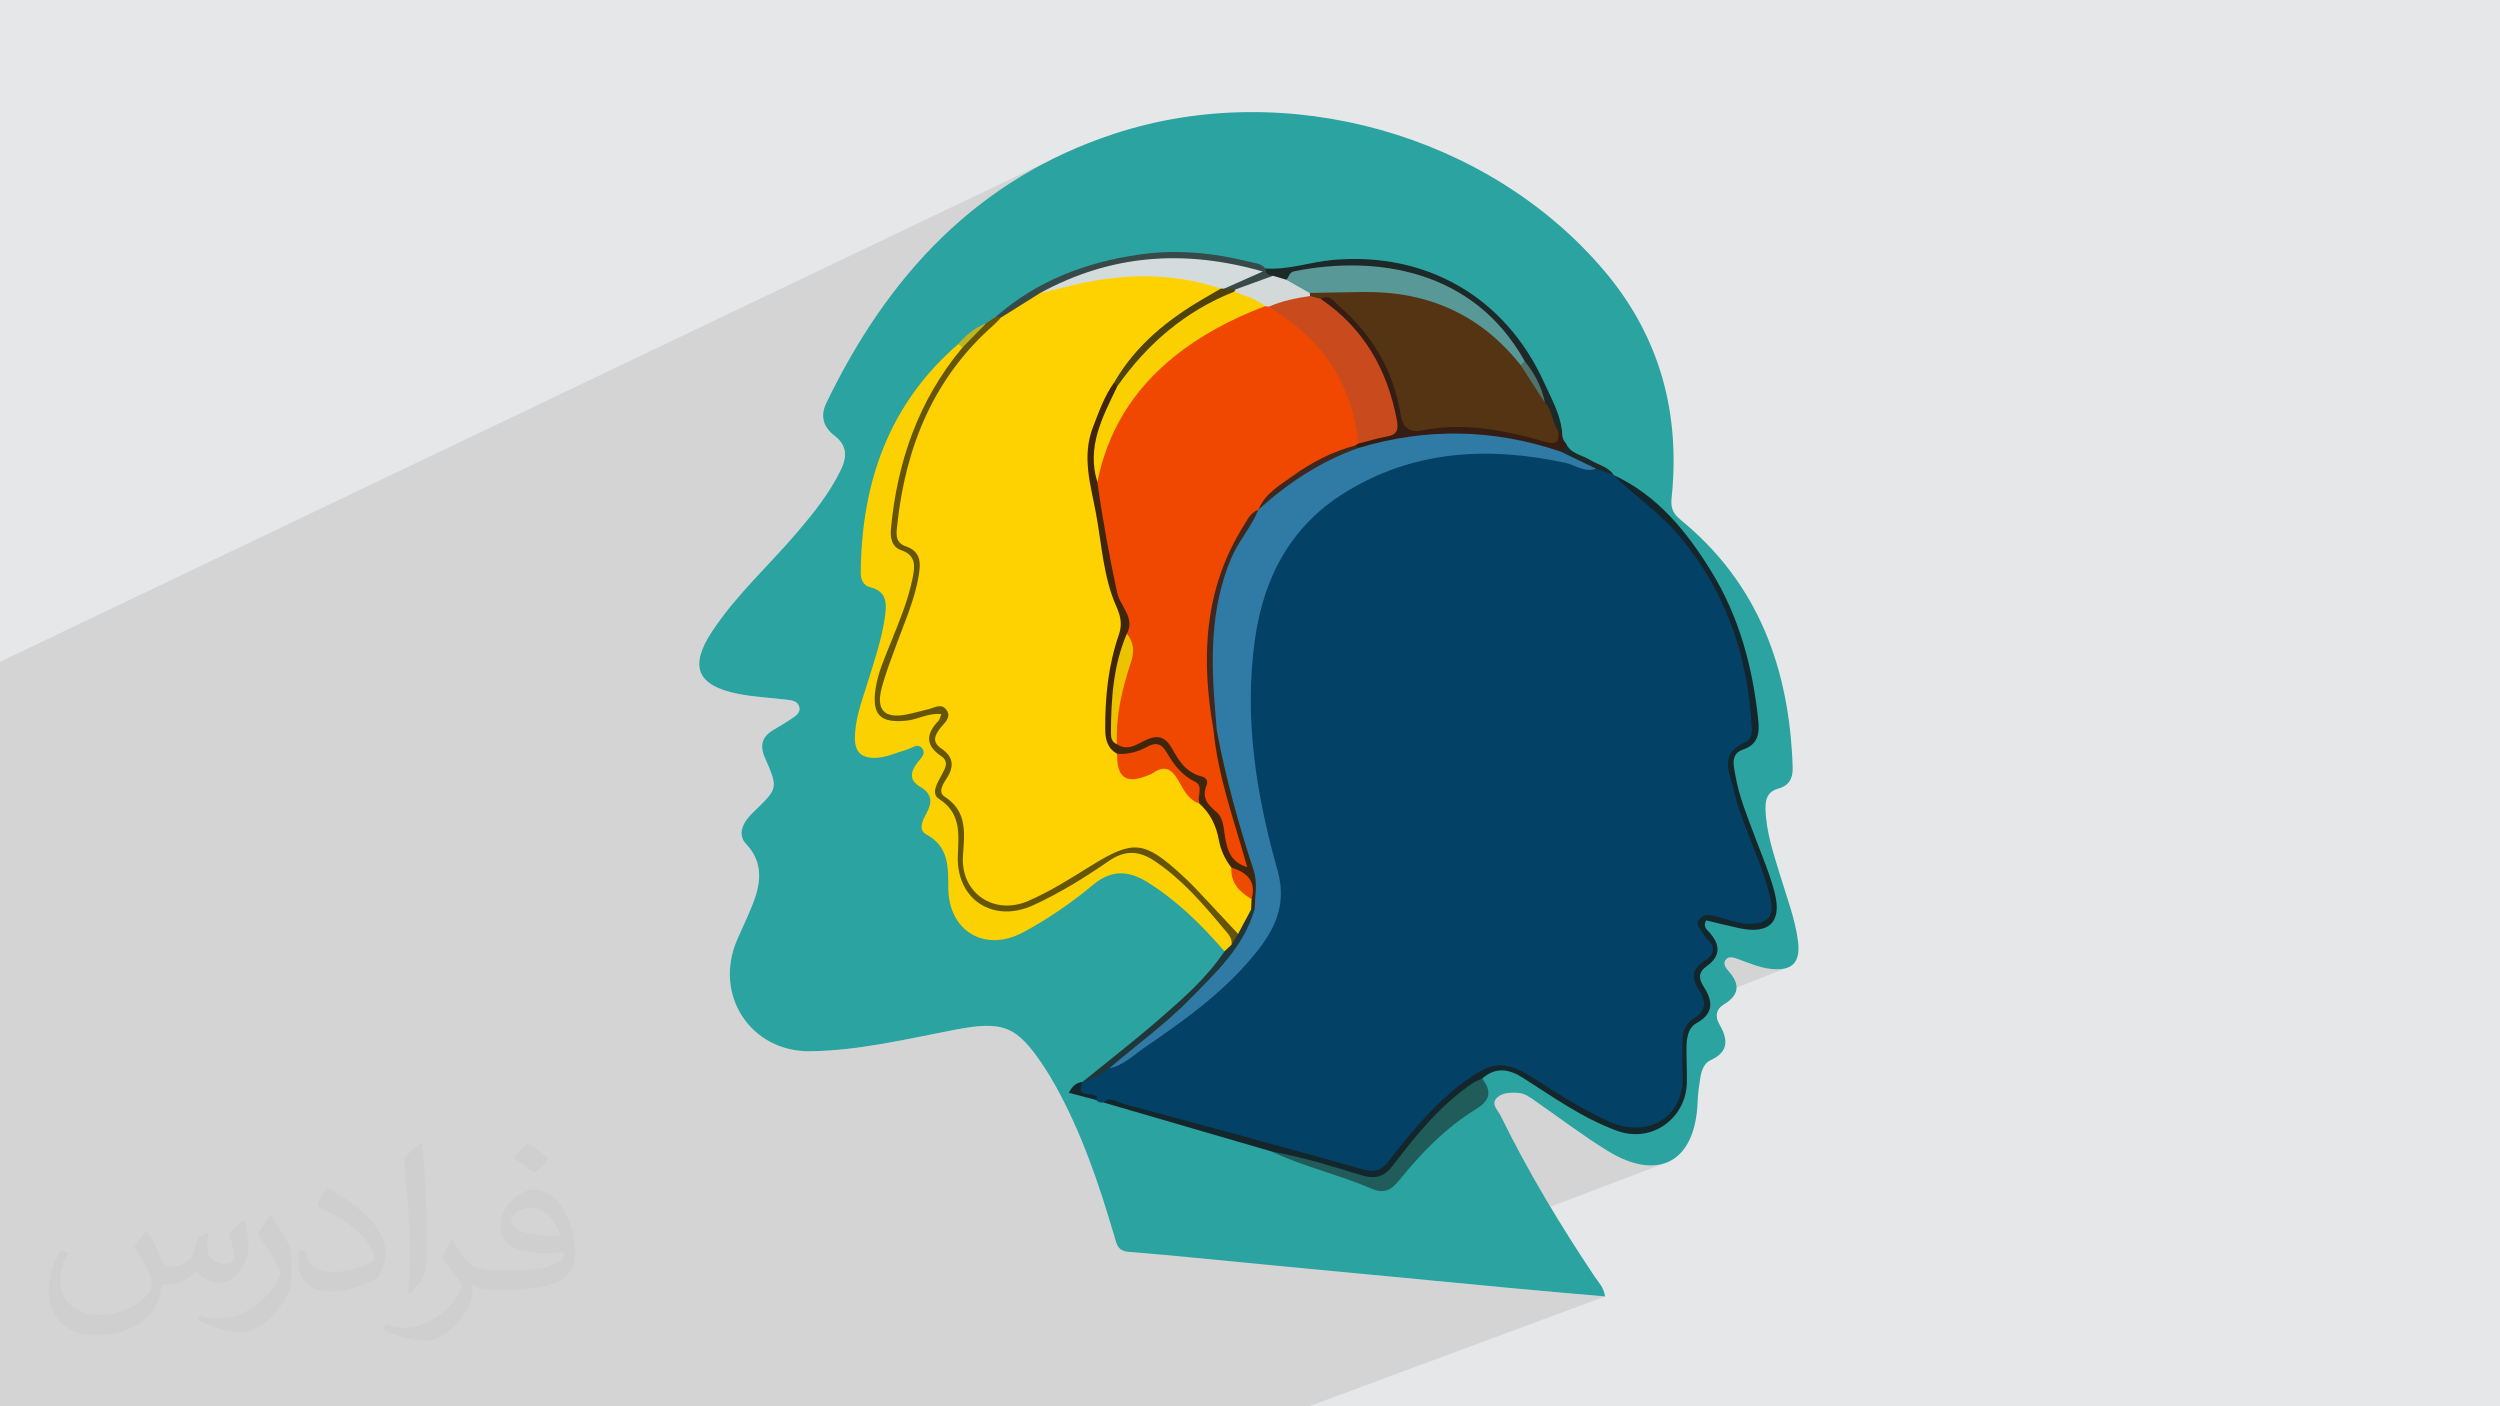 <?xml version="1.0" encoding="UTF-8"?>
<!DOCTYPE svg PUBLIC "-//W3C//DTD SVG 1.1//EN" "http://www.w3.org/Graphics/SVG/1.1/DTD/svg11.dtd">
<!-- Creator: CorelDRAW -->
<svg xmlns="http://www.w3.org/2000/svg" xml:space="preserve" width="3.703in" height="2.083in" version="1.1" style="shape-rendering:geometricPrecision; text-rendering:geometricPrecision; image-rendering:optimizeQuality; fill-rule:evenodd; clip-rule:evenodd"
viewBox="0 0 3703.33 2083.33"
 xmlns:xlink="http://www.w3.org/1999/xlink"
 xmlns:xodm="http://www.corel.com/coreldraw/odm/2003">
 <defs>
  <style type="text/css">
   <![CDATA[
    .fil0 {fill:#E6E7E8}
    .fil4 {fill:#034266;fill-rule:nonzero}
    .fil6 {fill:#13262C;fill-rule:nonzero}
    .fil9 {fill:#1C2928;fill-rule:nonzero}
    .fil8 {fill:#205C59;fill-rule:nonzero}
    .fil12 {fill:#213639;fill-rule:nonzero}
    .fil3 {fill:#2AA3A1;fill-rule:nonzero}
    .fil14 {fill:#2F7BA5;fill-rule:nonzero}
    .fil10 {fill:#351D13;fill-rule:nonzero}
    .fil11 {fill:#374948;fill-rule:nonzero}
    .fil25 {fill:#40260C;fill-rule:nonzero}
    .fil22 {fill:#402821;fill-rule:nonzero}
    .fil24 {fill:#4E430A;fill-rule:nonzero}
    .fil19 {fill:#4F746C;fill-rule:nonzero}
    .fil16 {fill:#543413;fill-rule:nonzero}
    .fil17 {fill:#589897;fill-rule:nonzero}
    .fil7 {fill:#655509;fill-rule:nonzero}
    .fil13 {fill:#BFB521;fill-rule:nonzero}
    .fil21 {fill:#C94B1D;fill-rule:nonzero}
    .fil18 {fill:#D3D9D9;fill-rule:nonzero}
    .fil23 {fill:#D4DBDC;fill-rule:nonzero}
    .fil27 {fill:#ED4B01;fill-rule:nonzero}
    .fil29 {fill:#EDC201;fill-rule:nonzero}
    .fil26 {fill:#EE4801;fill-rule:nonzero}
    .fil20 {fill:#F04701;fill-rule:nonzero}
    .fil28 {fill:#FBD001;fill-rule:nonzero}
    .fil5 {fill:#FBD101;fill-rule:nonzero}
    .fil15 {fill:#FED100;fill-rule:nonzero}
    .fil2 {fill:#373435;fill-opacity:0.031}
    .fil1 {fill:#373435;fill-opacity:0.102}
   ]]>
  </style>
 </defs>
 <g id="Layer_x0020_1">
  <polygon class="fil0" points="-1,0.07 3704.33,0.07 3704.33,2083.26 -1,2083.26 "/>
  <polygon class="fil1" points="1939.33,2083.26 1770.52,2083.26 1517.65,2083.26 1390.12,2083.26 1334.2,2083.26 1113.21,2083.26 1083.18,2083.26 1055.92,2083.26 1039.39,2083.26 1004.5,2083.26 984.88,2083.26 966.65,2083.26 887.94,2083.26 870.35,2083.26 387.56,2083.26 372.21,2083.26 371.61,2083.26 370.96,2083.26 305.96,2083.26 59.78,2083.26 -1,2083.26 -1,2055.64 -1,1858.05 -1,1817.01 -1,1730.11 -1,1698.65 -1,1689.64 -1,1621.56 -1,1588.36 -1,1583.65 -1,1572.85 -1,1554.89 -1,1515.93 -1,1413.25 -1,1329.09 -1,1271.05 -1,1218.78 -1,1169.18 -1,980.83 1560.69,234.76 1543.78,243.43 1527.26,252.5 1511.11,262 1495.34,271.9 1479.94,282.2 1464.9,292.89 1450.22,303.98 1435.9,315.44 1421.92,327.28 1408.28,339.49 1394.99,352.06 1382.02,364.99 1369.39,378.27 1357.07,391.89 1345.07,405.85 1333.38,420.15 1321.99,434.77 1310.91,449.71 1300.11,464.97 1289.61,480.54 1279.39,496.4 1269.46,512.56 1259.79,529.01 1250.39,545.75 1241.25,562.76 1232.37,580.04 1223.74,597.59 1222.22,601.07 1221.02,604.5 1220.13,607.87 1219.56,611.19 1219.3,614.43 1219.35,617.61 1219.7,620.72 1220.35,623.76 1221.3,626.73 1222.53,629.61 1224.06,632.42 1225.86,635.14 1227.94,637.78 1230.3,640.32 1232.93,642.78 1235.83,645.14 1239.23,647.93 1242.18,650.77 1244.71,653.67 1246.82,656.62 1248.54,659.63 1249.86,662.7 1250.82,665.83 1251.42,669.02 1251.68,672.27 1251.61,675.59 1251.23,678.97 1250.55,682.42 1249.59,685.93 1248.35,689.52 1246.87,693.17 1245.14,696.9 1241.94,703.22 1238.59,709.43 1235.1,715.54 1231.48,721.56 1227.74,727.48 1223.89,733.33 1219.93,739.09 1215.87,744.79 1211.72,750.42 1207.49,756 1203.18,761.52 1198.81,767 1194.39,772.44 1189.91,777.84 1185.39,783.22 1180.84,788.58 1176.89,793.18 1172.91,797.74 1168.89,802.28 1164.85,806.79 1160.78,811.28 1156.69,815.76 1152.58,820.22 1148.46,824.67 1144.33,829.11 1140.19,833.55 1136.05,837.98 1131.91,842.41 1127.77,846.84 1123.64,851.28 1119.52,855.74 1115.41,860.2 1111.33,864.68 1107.26,869.17 1103.22,873.69 1099.21,878.23 1095.23,882.8 1091.29,887.39 1087.39,892.02 1083.53,896.69 1079.71,901.39 1075.95,906.14 1072.24,910.93 1068.58,915.77 1064.99,920.66 1061.46,925.61 1058,930.61 1054.61,935.67 1048.78,945.07 1044.02,953.94 1040.34,962.29 1037.74,970.12 1036.23,977.45 1035.81,984.28 1036.5,990.63 1038.27,996.51 1041.16,1001.92 1045.15,1006.88 1050.25,1011.4 1056.47,1015.49 1063.81,1019.16 1072.27,1022.42 1081.86,1025.27 1092.58,1027.74 1097.1,1028.61 1101.64,1029.39 1106.19,1030.11 1110.76,1030.76 1115.33,1031.35 1119.91,1031.9 1124.51,1032.41 1129.11,1032.89 1133.71,1033.35 1138.32,1033.79 1142.93,1034.23 1147.54,1034.67 1152.14,1035.12 1156.74,1035.59 1161.34,1036.08 1165.93,1036.61 1168.84,1036.99 1171.73,1037.49 1174.53,1038.19 1177.14,1039.17 1179.49,1040.54 1181.49,1042.37 1183.06,1044.75 1184.1,1047.76 1184.39,1050.54 1184,1053.04 1183.04,1055.3 1181.63,1057.34 1179.89,1059.19 1177.91,1060.88 1175.81,1062.44 1173.71,1063.9 1170.28,1066.21 1166.8,1068.48 1163.3,1070.69 1159.78,1072.87 1156.23,1075.03 1152.67,1077.16 1149.1,1079.28 1145.53,1081.4 1139.87,1085.26 1135.4,1089.43 1132.11,1093.94 1129.98,1098.81 1129.01,1104.07 1129.18,1109.74 1130.49,1115.83 1132.92,1122.38 1136.42,1130.36 1139.42,1137.4 1141.91,1143.61 1143.85,1149.1 1145.23,1154.01 1146.03,1158.43 1146.22,1162.49 1145.79,1166.3 1144.72,1169.98 1142.98,1173.64 1140.55,1177.41 1137.41,1181.39 1133.54,1185.7 1128.93,1190.45 1123.54,1195.77 1117.35,1201.77 1115.54,1203.55 1113.73,1205.36 1111.96,1207.21 1110.24,1209.1 1108.57,1211.04 1106.98,1213.02 1105.48,1215.06 1104.08,1217.15 1101.74,1221.31 1099.97,1225.53 1098.85,1229.78 1098.43,1234.02 1098.78,1238.21 1099.96,1242.33 1102.05,1246.34 1105.1,1250.2 1109.55,1255.3 1113.35,1260.47 1116.55,1265.71 1119.16,1271.01 1121.21,1276.37 1122.74,1281.78 1123.78,1287.25 1124.34,1292.77 1124.46,1298.33 1124.18,1303.94 1123.51,1309.58 1122.49,1315.26 1121.15,1320.98 1119.51,1326.72 1117.6,1332.5 1115.46,1338.29 1114.11,1341.69 1112.73,1345.09 1111.33,1348.47 1109.89,1351.84 1108.44,1355.2 1106.96,1358.56 1105.47,1361.91 1103.97,1365.26 1102.46,1368.6 1100.95,1371.94 1099.43,1375.28 1097.92,1378.62 1096.41,1381.96 1094.91,1385.31 1093.43,1388.67 1091.96,1392.03 1088.9,1399.69 1086.36,1407.35 1084.33,1414.99 1082.8,1422.61 1081.76,1430.18 1081.2,1437.69 1081.11,1445.11 1081.47,1452.45 1082.28,1459.67 1083.52,1466.76 1085.19,1473.71 1087.28,1480.5 1089.77,1487.11 1092.66,1493.53 1095.93,1499.74 1099.57,1505.72 1103.57,1511.46 1107.93,1516.94 1112.64,1522.14 1117.67,1527.06 1123.02,1531.67 1128.69,1535.95 1134.65,1539.89 1140.91,1543.48 1147.44,1546.69 1154.25,1549.52 1161.31,1551.94 1168.62,1553.93 1176.17,1555.49 1183.94,1556.6 1191.94,1557.23 1200.14,1557.38 1206.95,1557.25 1213.74,1557.03 1220.53,1556.71 1227.3,1556.31 1234.06,1555.83 1240.81,1555.28 1247.56,1554.64 1254.29,1553.94 1261.01,1553.17 1267.73,1552.33 1274.43,1551.44 1281.13,1550.49 1287.82,1549.49 1294.51,1548.44 1301.19,1547.35 1307.86,1546.21 1314.53,1545.04 1321.19,1543.83 1327.85,1542.6 1334.5,1541.34 1341.16,1540.06 1347.81,1538.76 1354.45,1537.44 1361.1,1536.12 1367.74,1534.79 1374.38,1533.45 1381.02,1532.11 1387.67,1530.78 1394.31,1529.46 1400.95,1528.15 1407.6,1526.85 1414.24,1525.57 1420.83,1524.35 1427.14,1523.26 1433.16,1522.3 1438.91,1521.49 1444.41,1520.82 1449.68,1520.31 1454.71,1519.95 1459.54,1519.76 1464.17,1519.74 1468.6,1519.9 1472.87,1520.24 1476.98,1520.77 1480.94,1521.49 1484.77,1522.41 1488.48,1523.54 1492.08,1524.88 1495.59,1526.43 1499.02,1528.21 1502.39,1530.22 1505.7,1532.47 1508.97,1534.95 1512.22,1537.69 1515.45,1540.67 1518.69,1543.91 1521.93,1547.42 1525.21,1551.19 1528.52,1555.24 1531.89,1559.58 1535.33,1564.2 1538.85,1569.11 1542.46,1574.33 1546.18,1579.85 1548.45,1583.31 1550.69,1586.8 1552.89,1590.32 1555.05,1593.86 1557.18,1597.43 1559.27,1601.01 1560.06,1602.39 2629.33,1169.98 2634.98,1167.99 2640.28,1166.13 1560.31,1602.83 1561.33,1604.61 1563.35,1608.22 1566.98,1614.83 1570.53,1621.48 1574,1628.15 1577.4,1634.85 1580.73,1641.58 1583.99,1648.34 1587.18,1655.13 1590.31,1661.93 1593.37,1668.77 1596.37,1675.63 1599.31,1682.51 1602.19,1689.41 1605.02,1696.34 1607.79,1703.29 1610.51,1710.26 1613.19,1717.24 1615.81,1724.25 1618.38,1731.28 1620.91,1738.32 1623.4,1745.38 1625.85,1752.45 1628.26,1759.54 1630.63,1766.65 1632.96,1773.77 1635.27,1780.9 1635.73,1782.35 2559.86,1419.03 2562.17,1418.37 2564.61,1418.26 2567.13,1418.57 2569.66,1419.2 2572.15,1419.98 2574.54,1420.82 2577.55,1421.89 2580.54,1422.98 2583.53,1424.1 2586.52,1425.22 2589.5,1426.33 2592.5,1427.43 2595.5,1428.51 2598.5,1429.55 2601.52,1430.55 2604.56,1431.49 2607.62,1432.37 2610.7,1433.17 2613.8,1433.89 2616.93,1434.51 2620.1,1435.03 2623.3,1435.43 2629.02,1435.86 2634.3,1435.92 2639.13,1435.59 2643.53,1434.86 2647.5,1433.74 1648.52,1824 1650.62,1831.12 1651.79,1835.3 1652.97,1839.33 1654.36,1843.1 1654.64,1843.63 2226.19,1621.02 2230.43,1619.84 2234.89,1619.16 2239.48,1618.87 2244.13,1618.88 2248.74,1619.1 2252.67,1619.62 2256.36,1620.62 2259.87,1622.02 2263.23,1623.74 2266.47,1625.7 2269.64,1627.83 2272.77,1630.04 2275.9,1632.25 2282.43,1636.82 2288.95,1641.43 2295.46,1646.05 2301.95,1650.68 2308.44,1655.32 2314.94,1659.96 2321.44,1664.6 2327.95,1669.21 2334.48,1673.8 2341.02,1678.37 2347.59,1682.89 2354.19,1687.37 2360.81,1691.79 2367.48,1696.16 2374.19,1700.45 2380.94,1704.68 2388,1708.85 2394.94,1712.57 2401.74,1715.85 2408.39,1718.68 2414.91,1721.07 2421.26,1723.04 2427.46,1724.56 2433.5,1725.66 2439.36,1726.33 2445.05,1726.57 2450.56,1726.4 2455.88,1725.81 2461.02,1724.81 2465.95,1723.41 2031,1888.46 2036.78,1889.01 2047.96,1890.08 2059.15,1891.15 2070.34,1892.22 2081.52,1893.29 2092.71,1894.36 2103.9,1895.43 2115.09,1896.5 2126.28,1897.56 2137.46,1898.63 2148.65,1899.69 2159.84,1900.76 2171.03,1901.82 2182.22,1902.89 2193.4,1903.94 2204.59,1905.01 2215.78,1906.07 2226.97,1907.13 2238.16,1908.19 2242.48,1908.59 2246.8,1909 2251.13,1909.4 2255.45,1909.8 2259.77,1910.19 2264.1,1910.59 2268.43,1910.98 2272.76,1911.37 2277.09,1911.76 2281.42,1912.15 2285.76,1912.54 2290.09,1912.92 2294.43,1913.3 2298.78,1913.69 2303.13,1914.07 2307.48,1914.45 2311.83,1914.83 2316.19,1915.22 2320.55,1915.59 2324.91,1915.98 2329.28,1916.36 2333.66,1916.74 2338.04,1917.12 2342.42,1917.5 2346.81,1917.89 2351.2,1918.27 2355.61,1918.65 2360.01,1919.04 2364.43,1919.43 2368.84,1919.81 2373.27,1920.2 2377.7,1920.6 "/>
  <path class="fil2" d="M219.02 1825.24c7,11 12,21 16,32 3,7 5,19 21,19 5,0 11,-1 17,-5 7,-3 12,-9 14,-17l6 -21 15 -7 1 1c-2,8 -2,15 -2,21 0,18 15,24 27,24 7,0 13,-3 13,-10 0,-8 -4,-22 -8,-35 7,-7 14,-14 22,-20l1 1c4,15 6,30 6,40 0,10 -4,20 -8,27 -7,14 -20,25 -36,25 -12,0 -25,-6 -34,-17l-1 0c-9,11 -22,20 -43,20l-7 0c-1,14 -4,24 -9,33 -13,25 -50,42 -85.01,42 -49,0 -73.01,-28 -73.01,-66 0,-23 7,-45 19,-60l10 4c-7,14 -12,27 -12,40 0,35 29,52 61,52 30,0 68.01,-20 75.01,-42 -2,-25 -12,-36 -26,-59 4,-7 10,-15 17,-23l1 0 0 0 2 1 0.02 -0.01zm563.05 -132.01c10,6 20,14 30,23 -6,8 -12,15 -21,21 -10,-8 -20,-15 -30,-22 7,-8 14,-15 20,-22l1 0 0 -0zm5 96.01c-17,0 -30,11 -30,19 0,17 33,23 73.01,23 -5,-20 -22,-42 -43,-42zm-37 93.01c22,0 41,-1 55,-4 16,-4 30,-12 30,-18 0,-2 0,-3 -1,-5 -9,1 -19,1 -29,1 -29,0 -52,-7 -60,-23 -2,-4 -4,-10 -4,-15 0,-16 7,-32 19,-42 10,-9 21,-14 33,-14 20,0 37,17 48,42 6,14 11,30 11,51 0,14 -4,25 -12,34 -16,15 -45,21 -90.01,21l-20 0 0 0 -5 0c-11,0 -19,-2 -25,-7l-1 0c0,2 1,5 1,7 0,10 -3,23 -10,33 -20,30 -42,43 -60,43 -19,0 -42,-7 -63,-17l4 -7c7,3 16,5 29,5 34,0 78.01,-33 84.01,-64 -1,-3 -3,-6 -7,-10 -10,-12 -16,-22 -22,-32 5,-10 10,-18 14,-25l2 0c14,29 28,46 57,46l4 0 0 0 21 0 0 0 -3 0 -0 -0zm-146.01 31c2,-14 3,-29 3,-43l0 -21c0,-39 -5,-96.01 -9,-133.01 7,-8 17,-17 25,-23l2 1c5,47 7,101.01 7,151.01 0,13 -1,26 -2,35 -1,12 -8,21 -22,35l-3 -1 0 0 -1 -1 -0 0zm-151.02 -62.01c1,18 10,33 41,33 20,0 36,-5 55,-14 3,-2 5,-3 5,-5 0,-12 -9,-27 -24,-41 -14,-13 -34,-25 -51,-32 -6,-3 -8,-5 -8,-8 0,-5 7,-17 13,-24l2 0c20,11 43,27 60,44 15,16 25,33 25,51 0,13 -4,26 -11,38 -22,11 -46,20 -70.01,20 -29,0 -48,-13 -48,-45 0,-3 0,-9 1,-16l10 0 0 0 0 -1 0 0zm-52 -52l18 29c7,11 13,22 13,41l0 24c0,19 -12,39 -32,60 -15,14 -29,20 -42,20 -19,0 -40,-6 -65,-17l3 -7c8,2 17,4 28,4 35,0 72.01,-26 88.01,-58 2,-4 3,-7 3,-9 0,-4 -2,-8 -4,-11 -9,-17 -19,-33 -30,-47 6,-9 12,-18 18,-27l2 0 0 0 0 -2 0 -0z"/>
  <g id="_2790477390128">
   <path class="fil3" d="M2377.7 1920.6c-47.31,-4.19 -93.45,-8.06 -139.54,-12.42 -119.35,-11.28 -238.67,-22.76 -358.01,-34.17 -69.39,-6.64 -138.74,-13.93 -208.23,-19.52 -16.87,-1.36 -18.01,-12.14 -21.31,-23.39 -22.56,-76.85 -48.18,-152.52 -87.26,-222.9 -5.37,-9.66 -11.06,-19.17 -17.18,-28.37 -40.28,-60.52 -60.01,-67.98 -131.94,-54.28 -70.91,13.52 -141.4,30.92 -214.1,31.81 -88.52,1.08 -143.61,-83.73 -108.18,-165.35 7.78,-17.94 16.42,-35.54 23.5,-53.74 12.03,-30.95 15.12,-61.08 -10.35,-88.09 -9.49,-10.06 -7.96,-22.08 -1.02,-33.05 3.59,-5.67 8.42,-10.68 13.27,-15.38 35.13,-34.01 35.52,-34.11 15.57,-79.39 -7.97,-18.09 -4.07,-31.09 12.61,-40.98 9.52,-5.64 19.07,-11.25 28.18,-17.5 5.51,-3.78 12.15,-8.33 10.39,-16.13 -2.02,-8.97 -10.48,-10.22 -18.17,-11.15 -24.46,-2.94 -49.28,-4.02 -73.35,-8.87 -60.22,-12.14 -71.95,-40.46 -37.96,-92.07 35.75,-54.31 84.3,-97.92 126.22,-147.09 24.34,-28.54 47.64,-57.68 64.3,-91.68 9.84,-20.08 10.01,-37.02 -9.31,-51.76 -16.16,-12.33 -21.09,-28.83 -12.09,-47.55 90.71,-188.56 223.44,-332.97 427.48,-399.65 254.95,-83.32 553.62,1 724.87,202.83 82.9,97.71 113.4,211.35 100.1,337.46 -1.59,15.1 2.87,23.26 13.69,32.11 115.78,94.76 161.01,221.56 165.73,366.67 0.51,15.71 -5.33,26.88 -20.63,30.98 -16.69,4.47 -20.04,15.74 -19.61,30.95 0.98,34.57 12.29,66.76 22.11,99.24 9.58,31.73 21.67,62.77 25.95,95.9 4.13,31.88 -8.4,44.69 -40.13,41.34 -17.15,-1.81 -32.7,-9 -48.76,-14.61 -6.18,-2.17 -14.07,-5.24 -18.67,1.71 -3.72,5.64 0.84,11.74 4.7,16.09 17.3,19.48 16.34,35.51 -7.07,49.46 -11.19,6.65 -13.24,17.55 -6.73,28.83 12.84,22.31 15.2,40.97 -13.06,53.86 -9.45,4.31 -13.3,15.33 -14.92,25.69 -1.83,11.75 -3.56,23.61 -3.98,35.47 -3.16,89.28 -57.81,119.66 -133.87,72.74 -36.15,-22.31 -70.13,-48.12 -105.04,-72.43 -8.39,-5.83 -16.35,-12.47 -27.16,-13.15 -12.17,-0.77 -25.65,-0.37 -33.07,9.35 -6.32,8.3 3.76,17.19 7.64,25.11 40.42,82.72 87.96,161.3 139,237.84 5.48,8.22 13.37,15.36 15.39,29.2z"/>
   <path class="fil4" d="M1634.52 1633.22c-4.16,0.53 -7.89,-0.21 -10.69,-3.65 -5.3,-5.76 -13.08,-5.93 -19.72,-8.59 -14.79,-5.91 -7.27,-11.96 -0.43,-18.17l-0.24 0.08c13.84,-8.92 27.22,-18.58 42.02,-25.96 56.52,-35.03 109.78,-74.49 160.29,-117.69 23.41,-20.02 43.79,-42.93 61.34,-68.13 21.41,-30.7 29.31,-62.82 18.3,-101.13 -27.43,-95.29 -42.63,-192.66 -38.23,-292.33 4.37,-99.13 33.51,-187.36 112.64,-253.1 61.38,-51 134.13,-72.2 212.08,-77.7 65.17,-4.6 129.06,3.41 191.09,24.53 10.4,1.65 18.81,7.69 27.75,12.6l-0.31 -0.2c52.92,35.11 98.68,77.63 133.07,131.34 44.86,70.06 68.22,147.5 76.17,229.87 1.78,18.38 1.33,34.72 -21.27,42.9 -14.46,5.22 -16.11,20.06 -13.2,34.91 8.24,41.97 23.98,81.4 39.61,120.92 8.76,22.13 17.4,44.4 21.59,67.93 5.31,29.81 -7.63,43.83 -37.68,41.4 -17.92,-1.45 -34.48,-8.93 -51.96,-12.48 -5.1,-1.04 -10.06,-2.53 -14.14,2.05 -5.48,6.14 -1.01,10.87 2.44,15.71 2.48,3.46 3.71,7.85 6.73,10.8 13.62,13.3 11.77,25.85 -2.71,36.26 -16.22,11.67 -18.76,24.03 -7.75,41.11 11.13,17.24 11.07,32.98 -9.84,44.85 -12.89,7.32 -15.56,21.45 -16.48,35.5 -1.17,17.83 0.31,35.65 0.06,53.47 -0.78,55.18 -51.11,89.71 -102.93,69.19 -45.21,-17.91 -85.4,-45.35 -126.2,-71.3 -37.06,-23.57 -46.53,-22.59 -82.12,2.15 -43.93,30.54 -78.81,69.6 -111.42,111.12 -26.36,33.57 -27.72,33.7 -68.45,23.04 -119.81,-31.34 -237.01,-71.87 -357.37,-101.27 -4.19,-1.02 -7.99,-2.73 -12.02,-0.01z"/>
   <path class="fil5" d="M1813.87 1409.3c-33.53,-38.72 -69.66,-74.57 -113.36,-101.96 -27.88,-17.48 -53.48,-19.81 -81.46,3.55 -31.91,26.63 -66.49,50.42 -103.31,70.22 -56.64,30.47 -110.52,-1.45 -111.03,-65.53 -0.24,-30.92 1.13,-61.39 -32.64,-79.48 -12.1,-6.48 -5.73,-20.52 -0.39,-29.93 9.54,-16.78 9.72,-29.87 -8.64,-40.6 -16.91,-9.87 -14.36,-22.44 -3.8,-36.13 4.38,-5.68 12.51,-12.46 7.25,-20.05 -6.58,-9.48 -15.47,-1.16 -22.94,1.03 -15.47,4.54 -30.28,11.69 -46.7,12.3 -19.46,0.71 -30.44,-7.76 -30.49,-28.57 -0.06,-29.61 10.83,-56.61 19.24,-84.17 9.69,-31.72 20.64,-63.09 25.25,-96.09 2.72,-19.44 3.3,-37.8 -22.09,-44.01 -10.18,-2.48 -13.85,-11.61 -13.75,-22.03 1.24,-132.83 41.27,-249.05 144.57,-338.24 5.18,-1.02 7.04,2.06 7.91,6.38 -2.96,15.79 -14.63,26.64 -23.19,38.99 -47.32,68.28 -68.95,145.04 -77.43,226.53 -1.22,11.68 2.34,21.31 11.53,26.28 25.17,13.59 23.55,34.59 18.5,57.33 -8.53,38.43 -25.5,73.81 -39.51,110.26 -7.63,19.85 -14.83,39.59 -13.59,61.65 0.9,15.94 7.67,22.87 23.55,23.18 14.69,0.28 28.71,-1.87 42.61,-6.24 8.2,-2.58 17.34,-4.81 23.9,2.52 7.46,8.33 0.8,16.39 -3.9,22.91 -8.58,11.91 -7.44,21.6 3.48,30.98 13.58,11.67 15.5,25.4 6.91,41.05 -7.87,14.33 -7.39,26.65 6.76,38.07 14,11.3 18.93,27.73 19.19,45.54 0.19,12.75 -0.01,25.5 0.17,38.25 0.74,55.07 45.24,84.68 96.19,63.66 41.1,-16.96 77.9,-41.81 114.72,-66.07 28.25,-18.61 53.15,-17.76 79.82,1.39 40.46,29.04 73.54,65.3 104.44,103.85 4.96,6.2 7.57,13.24 6.33,21.38 -2.06,7.08 -5.31,12.77 -14.11,11.8z"/>
   <path class="fil6" d="M1634.52 1633.22c9.95,-9.73 19.92,-0.58 28.48,1.7 118.59,31.65 236.97,64.04 355.18,97.08 15.63,4.37 25.72,4.47 37.07,-9.89 33.63,-42.54 67.56,-84.95 111.61,-117.95 44.68,-33.48 62.55,-34.57 109.72,-4.04 34.88,22.57 69.99,44.72 108.05,61.81 54.29,24.39 112.11,-5.24 107.91,-72.02 -1,-15.98 -0.05,-32.07 -0.14,-48.11 -0.08,-13.76 4.93,-25.88 16.32,-32.84 19.57,-11.98 18.78,-26.63 7.76,-42.87 -11.98,-17.67 -9.59,-31.41 8.52,-42.74 14.87,-9.3 17.15,-20.02 3.38,-32.65 -3.03,-2.78 -4.84,-6.93 -7.11,-10.51 -3.43,-5.44 -10.22,-10.06 -4.45,-17.84 5.16,-6.95 10.92,-7.93 19.84,-6.12 19.81,4.02 38.25,13.85 59.49,12.23 23.23,-1.77 31.92,-11.7 26.98,-34.8 -10.88,-50.89 -35.81,-96.96 -50.56,-146.54 -3.61,-12.18 -6.02,-24.78 -9.77,-36.67 -7.47,-23.72 -2.33,-39.94 20.58,-49.72 10.68,-4.56 12.02,-12.98 11.5,-22.95 -5.7,-109.16 -39.85,-207.06 -112.98,-290.13 -27.57,-31.33 -62.37,-54.45 -91.51,-83.88 65.15,30.29 108.2,83.53 144.57,142.54 41.31,67.04 61.31,141.48 69.56,219.35 2.12,19.96 0.78,36.87 -22.64,44.84 -18.88,6.43 -13.58,24.03 -11.29,37.41 5.45,31.95 17.91,61.94 29.27,92.19 10.16,27.04 21.59,53.82 28.9,81.65 11.66,44.35 -8,63.06 -53.09,53.13 -16.34,-3.6 -32.56,-7.7 -48.28,-11.45 -5.02,9.17 0.81,13.35 4.34,17.26 16.96,18.8 17.9,35.7 -4.21,51.2 -11.24,7.88 -11.5,17.65 -4.33,28.72 13.84,21.4 16.94,40.09 -10.11,55.18 -12.69,7.09 -14.56,22.41 -14.75,36.31 -0.23,17.01 0.88,34.04 0.57,51.04 -0.99,54.11 -52.19,90.64 -103.18,72.17 -50.76,-18.37 -94.59,-49.98 -139.78,-78.62 -21.28,-13.48 -40.41,-16.2 -60.2,1.06 -6.47,11.65 -18.24,17.61 -28.1,25.37 -38.35,30.18 -68.45,68 -98.09,106.02 -15.2,19.51 -30.99,25.68 -54.89,17.46 -43.09,-14.81 -87.23,-26.44 -130.56,-40.63 -83.19,-24.25 -166.38,-48.5 -249.58,-72.75z"/>
   <path class="fil7" d="M1824.42 1399.42c1.24,-10.72 -6.29,-17.17 -12.16,-24.22 -30.49,-36.61 -61.52,-72.6 -101.63,-99.5 -22.89,-15.35 -43.71,-16.97 -67.88,-0.33 -35.63,24.54 -72.55,47.48 -112.06,65.62 -59.59,27.36 -114.34,-8.46 -111.88,-73.51 1.19,-31.55 5.43,-62.42 -27.75,-83.84 -12.69,-8.19 -2.5,-23.48 3.27,-34.63 5.16,-9.99 12.53,-20.31 -0.31,-28.98 -23.91,-16.15 -22.09,-33.14 -3.9,-52.08 2.06,-2.14 2.52,-5.83 4.22,-10.04 -19.02,-2.11 -34.17,7.76 -50.81,9.59 -39.44,4.33 -52.34,-8.22 -46.56,-47.27 3.76,-25.39 14.8,-48.57 24.16,-72.19 11.89,-29.96 24.43,-59.79 30.64,-91.54 3.24,-16.52 6.23,-33.56 -16.81,-41.41 -13.56,-4.62 -16.56,-17.76 -15.23,-31.82 9.38,-99.57 40.84,-190.37 105.65,-268.07 6.84,-16.89 23.43,-24.28 35.34,-36.24 4.85,-3.27 9.72,-6.54 14.57,-9.8 2.08,-2.48 4.28,-2.58 6.57,-0.32 1.5,14.21 -9.59,21.22 -17.85,29.07 -79.13,75.24 -116.14,169.85 -128.24,276.15 -1.45,12.74 0.46,23.75 12.46,30.92 21.04,12.57 23.16,31.12 18.35,53.16 -9.31,42.65 -26.85,82.36 -42.35,122.8 -5.49,14.34 -10.77,28.76 -13,43.93 -3.08,21.03 6.63,30.74 27.59,27.99 13.52,-1.77 26.29,-6.93 39.5,-10.11 9.45,-2.27 18.91,-2.5 25.86,5.78 7.26,8.66 4.69,17.96 -0.95,25.91 -9.78,13.77 -10.38,25.89 2.2,38.52 10.86,10.9 11.87,24.48 4.8,37.71 -8.17,15.26 -4.24,25.83 7.32,38.26 18.65,20.06 20.24,45.42 16.06,71.83 -4.89,30.88 7.81,55.57 33.15,68.07 18.06,8.91 35.69,8.13 53.93,-0.39 38.63,-18.05 75.4,-39.39 110.46,-63.43 30.71,-21.06 60.96,-21.12 89.9,0.34 43.88,32.55 81.76,71.46 113.78,115.93 1.6,8.94 0.06,16.11 -10.39,18.16z"/>
   <path class="fil8" d="M1884.1 1705.97c44.86,7.8 88.23,21.61 131.61,34.76 22.17,6.71 34.63,3.11 48.93,-15.71 34.15,-44.92 70.01,-88.85 117.66,-120.89 4.07,-2.74 8.95,-4.28 13.45,-6.39 13.71,19.1 13.12,31.67 -10.13,45.93 -44.33,27.18 -80.51,64.84 -113.22,105.16 -11.82,14.57 -22.46,19.94 -40.91,12 -48.18,-20.72 -99.88,-32.15 -147.39,-54.86z"/>
   <path class="fil9" d="M1874.48 397.7c34.02,2.46 66.19,-9.61 99.73,-12.61 137.61,-12.33 255.34,54.2 313.09,181.49 10.46,23.07 23.22,45.5 26.58,71.3 -2.03,1.65 -4.34,2.4 -6.96,2.12 -15.27,-9.97 -13.81,-28.76 -22.37,-42.29 -7.64,-22.17 -18.03,-42.94 -31.73,-62.02 -73.04,-123.44 -204.65,-151.42 -324.1,-129.22 -8.6,1.6 -15.51,6.56 -23.25,9.88 -8.27,1.76 -15.99,-0.66 -23.72,-3.07 -6.65,-3.21 -12.4,-6.87 -7.27,-15.57z"/>
   <path class="fil10" d="M2308.17 637.86c1.9,0 3.81,0 5.71,0 -0.09,6.78 0.48,13.35 5.61,18.56 2.94,6.51 1.82,11.76 -4.76,15.32 -10.35,4.11 -20.1,0.09 -29.7,-2.78 -81.54,-24.47 -163.42,-25.52 -245.71,-4.22 -7.37,1.91 -14.65,4.34 -22.44,3.47 -4.35,-0.73 -8.18,-2.36 -10.43,-6.44 -0.41,-2.84 0.49,-5.23 2.65,-7.11 9.68,-7.75 21.76,-9.58 33.26,-11.57 19.2,-3.32 22.33,-13.49 18.33,-30.87 -13.55,-58.82 -40.28,-109.54 -87.11,-148.76 -7.54,-6.31 -17.97,-10.57 -18.59,-22.7 15.62,-12.62 24.88,1.19 34.44,9.2 47.37,39.69 75.48,91.23 90.31,150.52 7.67,30.68 9.17,31.56 39.46,27.81 53.18,-6.59 105.08,2.14 156.41,14.96 12.19,3.04 23.21,5.73 32.54,-5.39z"/>
   <path class="fil11" d="M1874.48 397.7c-0.1,7.57 4.77,10.03 11.2,10.89 -13.89,20.43 -37.3,19.31 -57.51,25.51 -5.58,0.08 -10.85,-0.89 -15.2,-4.72 2.64,-19.93 23.91,-14.97 34.81,-26.28 -104.82,-27.91 -203.97,-13.5 -299.67,32.92 -22.65,9.41 -39.27,30.37 -64.91,34.11 -2.64,-0.32 -5.27,-0.65 -7.91,-0.96 61.21,-53.57 133.73,-80.88 213.24,-92.19 54.36,-7.73 107.85,-2.6 160.76,10.5 8.73,2.16 18.56,2.5 25.19,10.22z"/>
   <path class="fil12" d="M1824.42 1399.42c3.2,-5.3 6.41,-10.59 9.62,-15.89 -0.37,-16 6.67,-28.35 18.81,-38.2 2.57,-0.2 4.94,0.43 7.15,1.74 6.01,12 -2.1,21.22 -6.75,30.67 -18.97,38.54 -48.32,69.7 -78.15,99.19 -40.12,39.65 -83.51,76.22 -132.05,105.83 -11.93,9.22 -25.16,15.87 -39.61,20.13 37.98,-30.91 76.76,-60.91 113.72,-92.98 35.18,-30.52 70.48,-61.3 96.71,-100.6 3.52,-3.29 7.04,-6.58 10.55,-9.87z"/>
   <path class="fil9" d="M2312.3 669.14c5.26,-2.61 6.41,-7.55 7.19,-12.71 6.78,15.87 23.58,17.24 36.02,24.94 11.85,7.33 26.87,9.78 35.21,22.59 -8.8,-3.24 -17.6,-6.46 -26.4,-9.7 -17.5,-8.04 -40.59,-4.5 -52.02,-25.13z"/>
   <path class="fil13" d="M1460.7 478.97c-11.78,12.08 -23.57,24.16 -35.35,36.24 -1.93,-1.87 -3.85,-3.74 -5.78,-5.61 11.41,-13.31 24.64,-24.15 41.13,-30.63z"/>
   <path class="fil6" d="M1603.69 1602.8c-11.96,25.34 15.47,13.51 21.02,22.32 0.4,0.65 0.63,1.61 0.48,2.33 -0.16,0.76 -0.88,1.41 -1.36,2.1 -13.23,-3.49 -26.46,-6.98 -40.5,-10.69 5.37,-10.37 11.4,-15.22 20.36,-16.07z"/>
   <path class="fil14" d="M2312.3 669.14c17.34,8.37 34.69,16.75 52.02,25.13 -16.77,6.3 -30.4,-5.42 -45.34,-8.63 -114.34,-24.6 -224.74,-18.94 -326.57,43.96 -79.63,49.2 -119.95,124.65 -133.11,215.52 -17,117.28 1.41,231.78 33.13,344.1 13.26,46.94 -1.14,82.63 -28.23,117.44 -46.55,59.83 -107.35,103.28 -169.05,145.44 -16.55,11.31 -31.31,26.27 -52.08,30.65 39.87,-34.33 82.87,-65.14 119.74,-102.83 38.44,-39.3 79.64,-76.97 95.52,-132.67 -1.52,-2.03 -3.79,-4.08 -3.81,-6.47 -0.41,-67.07 -32.66,-126.72 -44.67,-191.15 -4.16,-22.29 -8.5,-44.65 -13.32,-66.86 -7.35,-42.89 -5.62,-86.17 -5.56,-129.37 0.1,-71.93 21.74,-136.65 65.48,-193.85 1.21,-2.37 2.73,-4.58 4.4,-6.65 32.81,-34.98 71.41,-61.73 115.39,-80.9 11.69,-5.09 23.67,-8.3 36.42,-8.46 100.48,-30.21 200.35,-28.12 299.64,5.59z"/>
   <path class="fil15" d="M1853.24 1347.53c-6.4,12 -12.81,24 -19.21,36 -20.76,-22.24 -41.43,-44.57 -62.33,-66.68 -7.01,-7.42 -14.41,-14.49 -21.95,-21.37 -54.9,-50.09 -70.94,-51.71 -133.37,-13.04 -30.37,18.81 -60.5,38.06 -93.37,52.29 -50.33,21.8 -99.78,-11.52 -96.59,-65.83 1.96,-33.43 7.67,-66.42 -27.33,-88.85 -9.5,-6.1 -2.89,-17.64 2.24,-25.31 11.82,-17.67 12.45,-32.74 -6.81,-45.71 -15.14,-10.19 -9.42,-20.81 -0.33,-32 5.6,-6.89 14.9,-14.35 8.43,-24.48 -7.48,-11.71 -18.17,-4.11 -27.65,-1.81 -10.71,2.61 -21.36,5.59 -32.16,7.74 -32.51,6.48 -45.46,-6.61 -36.79,-39.2 6.09,-22.93 14.82,-45.19 23.03,-67.5 12.03,-32.69 26.18,-64.6 31.91,-99.37 3.16,-19.23 3.07,-35.56 -19.56,-43.2 -16.26,-5.49 -13.58,-20.13 -12.23,-32.52 12.59,-115.56 53.98,-217.28 143.35,-295.7 3.8,-3.33 7.12,-7.22 10.68,-10.84 19.09,-11.96 38.17,-23.91 57.24,-35.86 76.74,-33.07 155.88,-41.72 237.66,-23.2 9.87,2.23 20.06,3.57 28.39,10.04 6.83,15.65 -7.63,18.7 -15.62,23.85 -22.78,14.7 -45.37,29.42 -66.87,46.1 -29.37,22.8 -51.98,50.69 -70.33,82.56 -9.49,15.24 -16.24,31.72 -22.85,48.31 -13.25,33.27 -16.04,66.62 -7.65,102.02 11.33,47.86 11.81,98.65 28.93,144.55 16.07,43.09 11.57,82.47 -0.7,123.81 -9.63,32.42 -3.57,65.91 -4.7,98.91 -0.33,9.59 6.49,15.3 10.93,22.33 10.35,36.76 14.06,39.23 49.01,24.74 19.09,-7.92 32.35,-4.5 43.18,13.03 7.98,12.93 15.7,26.41 29.48,34.54 16.26,12.18 26.36,28.19 30,48.22 3.21,17.67 12.69,32.99 18.6,49.63 1.08,21.37 20.39,32.46 28.25,50.02 -0.08,4.78 2.2,10.06 -2.87,13.8z"/>
   <path class="fil16" d="M2308.17 637.86c1.22,14.17 0.57,22.17 -19.02,16.63 -59.46,-16.83 -119.83,-29.41 -182.17,-16.88 -20.23,4.06 -29.13,-4.98 -32.26,-24.1 -10.57,-64.43 -41.82,-117.41 -90.93,-159.93 -7.51,-6.5 -13.89,-18.44 -27.4,-10.81 -7.57,4.3 -12.81,0.71 -17.4,-5.13 -0.76,-2.74 -0.55,-5.42 0.62,-8.02 14.97,-10.28 31.25,-2.28 46.8,-2.76 42.35,-1.31 84.9,-2.65 126.13,10.43 57.16,18.12 106.95,46.81 140.86,98.24 15.24,18.41 24.63,40.23 35.3,61.31 11.75,11.19 9.77,28.89 19.48,41.04z"/>
   <path class="fil17" d="M2252.44 540.7c-58.94,-74.37 -136.61,-108.86 -230.71,-108.13 -27.23,0.21 -54.46,0.96 -81.7,1.47 -15.13,-0.4 -28.25,-4.36 -34.93,-19.73 5.1,-3.07 3.11,-10.67 12.57,-12.56 121.33,-24.2 265.66,-2.07 340.8,133.09 1.11,5.16 -1.13,6.87 -6.03,5.85z"/>
   <path class="fil18" d="M1905.09 414.31c11.65,6.57 23.29,13.15 34.93,19.73 0.48,1.44 0.69,2.93 0.61,4.44 -16.74,14.54 -38.5,13.92 -58.28,19.33 -2.61,0.2 -5.19,-0.04 -7.74,-0.61 -15.68,-8.17 -34.05,-11 -47.48,-23.72 -0.85,-3.11 0.34,-4.75 3.56,-4.91 18.33,-6.66 36.65,-13.32 54.98,-19.98 6.47,1.91 12.94,3.81 19.41,5.72z"/>
   <path class="fil19" d="M2252.44 540.7c2.01,-1.94 4.01,-3.9 6.02,-5.85 14.92,18.3 25.58,38.67 30.22,61.98 -12.07,-18.71 -24.15,-37.42 -36.24,-56.13z"/>
   <path class="fil20" d="M1874.06 453.56c1.91,0.24 3.83,0.46 5.74,0.7 34.71,5.43 55.02,31.68 76.24,55.11 31.2,34.44 49.35,76.23 59.93,121.31 2.18,9.25 3.26,18.4 -3.69,26.4 -1.55,0.95 -3.1,1.91 -4.65,2.87 -20.57,11.5 -42.93,19.3 -63.5,30.82 -30.31,16.98 -58,37.16 -80.04,64.4l0.07 -0.08c-50.3,59.65 -69.3,130.2 -71.38,206.46 -1.08,39.79 -0.26,79.52 7.5,118.78 7.75,64.19 27.29,125.47 45.98,186.99 1.76,5.8 9.68,13.13 1.86,18.18 -8.4,5.44 -16.07,-1 -22.02,-7.31 -11.62,-12.34 -14.63,-28.37 -17.88,-44.13 -2.76,-13.39 -5.45,-26.48 -17.89,-34.99 -4.98,-3.42 -9.8,-9.21 -9.81,-14.46 -0.11,-39.98 -43.39,-48.48 -57.03,-79.07 -5.49,-12.31 -19.54,-2.98 -29.88,-0.15 -14.59,4 -30.06,16.25 -43.22,-2.93 -7.58,-37.33 3.7,-72.42 13.49,-107.5 5.13,-18.39 9.16,-36.26 1.36,-54.71 4.54,-21.51 -7.83,-38.91 -13.39,-58.14 -10.57,-36.55 -16.13,-74.32 -22.18,-111.85 -2.82,-17.55 -6.73,-34.85 -9.67,-52.34 12.52,-84.43 56.23,-149.93 123.44,-200.49 31.23,-23.49 63.97,-44.82 101.05,-58.54 9.67,-3.58 19.06,-7.11 29.55,-5.33z"/>
   <path class="fil21" d="M2012.29 657.08c-8.81,-84.09 -49.5,-148.49 -120.13,-194.41 -4.18,-2.71 -8.25,-5.6 -12.37,-8.41 19.42,-8.62 40.02,-12.62 60.85,-15.78 5.25,1.43 10.5,2.86 15.75,4.28 63.81,43.49 98.83,104.76 112.86,179.79 2.84,15.19 -0.34,21.51 -15.16,24.19 -14.1,2.55 -27.88,6.83 -41.8,10.35z"/>
   <path class="fil22" d="M1864.1 755.17c9.67,-24.13 31.76,-36.2 51.02,-50.18 27.98,-20.29 58.76,-36.02 92.51,-45.04 1.67,1.2 3.35,2.4 5.02,3.6 -56.14,19.8 -104.76,51.8 -148.55,91.62z"/>
   <path class="fil23" d="M1808.42 427.64c-74.95,-25.32 -150.35,-22.29 -226,-3.6 -13.98,3.45 -27.96,6.83 -41.97,10.24 103.98,-56.89 212.46,-65.75 330.2,-32.07 -22.39,9.94 -39.89,17.7 -57.39,25.45 -1.62,1.63 -3.24,1.63 -4.84,-0.02z"/>
   <path class="fil24" d="M1808.42 427.64c1.61,-0.16 3.22,-0.16 4.84,0.03 5.81,0.3 11.62,0.6 17.44,0.9 -0.87,1.06 -1.61,2.22 -2.22,3.45 -3.87,9.86 -13.5,12.53 -21.69,16.26 -53.7,24.52 -96.15,62.56 -132.17,108.54 -4.66,5.94 -8.77,12.59 -16.24,15.69 -4.52,0.46 -6.71,-2.12 -7.9,-6.02 31.92,-55.21 79.61,-93.52 133.8,-124.88 8.04,-4.65 16.09,-9.31 24.13,-13.98z"/>
   <path class="fil25" d="M1650.49 566.5c1.55,1.88 3.11,3.76 4.66,5.65 2.66,8.1 -1.17,14.99 -4.45,21.78 -18.42,38.02 -27.16,78.02 -25.14,120.3 7.56,54.96 17.72,109.44 29.26,163.7 4.34,20.42 27.09,36.49 14.39,60.93 -1.31,36.27 -13.62,70.77 -17.12,106.75 -1.87,19.26 -5.73,38.2 2.37,56.89 14.76,10.11 28.06,1.37 40.22,-4.87 18.66,-9.6 31.08,-7.61 41.75,11.83 9.75,17.75 21.09,35.26 43.29,40.68 6.59,1.61 10.48,6.39 7.52,13.44 -7.41,17.69 1.26,28.17 14.3,38.99 11.02,9.14 10.91,24.2 13.18,37.6 3.2,18.85 7.97,36.89 32.75,44.39 -18.96,-68.26 -43.14,-133.33 -49.8,-202.45 1.66,-2.35 3.26,-2.2 4.81,0.11 13.18,70.26 32.18,138.95 54.52,206.82 6.19,18.82 2.03,38.78 1.34,58.23 -1.69,0.18 -3.39,0.26 -5.09,0.27 0.26,-5.18 0.52,-10.36 0.77,-15.54 -5.22,-18.65 -14.94,-34.39 -29.98,-46.73 -9.34,-12.24 -15.84,-25.8 -18.56,-40.99 -3.81,-21.23 -12.74,-39.64 -29.1,-54.09 -8.87,-32.87 -39.56,-48.81 -58.12,-74.22 -6.46,-8.85 -17.05,-2.5 -25.94,0.02 -12.3,3.48 -24.7,13.27 -37.39,0.75 -14.34,-8.08 -17.71,-20.82 -17.78,-36.49 -0.21,-47.83 4.54,-94.82 20.33,-140.21 5.08,-14.59 2.72,-26.96 -3.64,-41.2 -19.56,-43.86 -21.69,-92.03 -30.39,-138.53 -7.88,-42.13 -21.26,-84.11 -4.43,-127.46 8.91,-22.94 16.84,-46.18 31.46,-66.34z"/>
   <path class="fil22" d="M1802.47 1082.2c-1.61,-0.03 -3.2,-0.07 -4.81,-0.11 -18.65,-106.12 -14.7,-208.96 44.78,-303.48 5.66,-9 10.19,-19.68 21.72,-23.52 -10.55,25.72 -29.63,46.48 -40.48,72.29 -31.26,74.39 -30.03,151.65 -23.23,229.65 0.73,8.39 1.34,16.78 2.01,25.17z"/>
   <path class="fil26" d="M1654.93 1116.72c15.74,1.04 30.52,-2.72 44.09,-10.28 12.89,-7.19 21.32,-5.28 29.11,8.07 10.24,17.56 22.04,33.77 41.73,43.35 13.67,6.65 3.11,21.65 6.5,32.31 -17.01,-5.64 -23.44,-21.37 -31.31,-34.83 -9.49,-16.23 -20.01,-21.89 -36.59,-10.55 -2.75,1.88 -6,3.1 -9.13,4.35 -31.52,12.56 -45.2,2.55 -44.41,-32.42z"/>
   <path class="fil27" d="M1824.04 1285.25c23.13,7.15 37.36,20.02 29.98,46.73 -17.87,-10.52 -31.25,-23.93 -29.98,-46.73z"/>
   <path class="fil28" d="M1625.56 714.22c-16.43,-52.84 8.11,-97.14 29.59,-142.07 44.51,-63.11 100.88,-111.56 173.32,-140.12 15.48,6.59 32.3,10.34 45.59,21.54 -49.29,18.66 -95.49,42.79 -136.55,76.25 -59.19,48.24 -97.07,109.32 -111.96,184.4z"/>
   <path class="fil29" d="M1654.46 1102.48c-7.66,-3.07 -8.86,-9.61 -8.82,-16.68 0.25,-50.21 3.4,-99.95 23.57,-146.96 10.59,12.89 11.41,26.54 6.11,42.33 -13.19,39.28 -22.52,79.4 -20.85,121.31z"/>
  </g>
 </g>
</svg>
